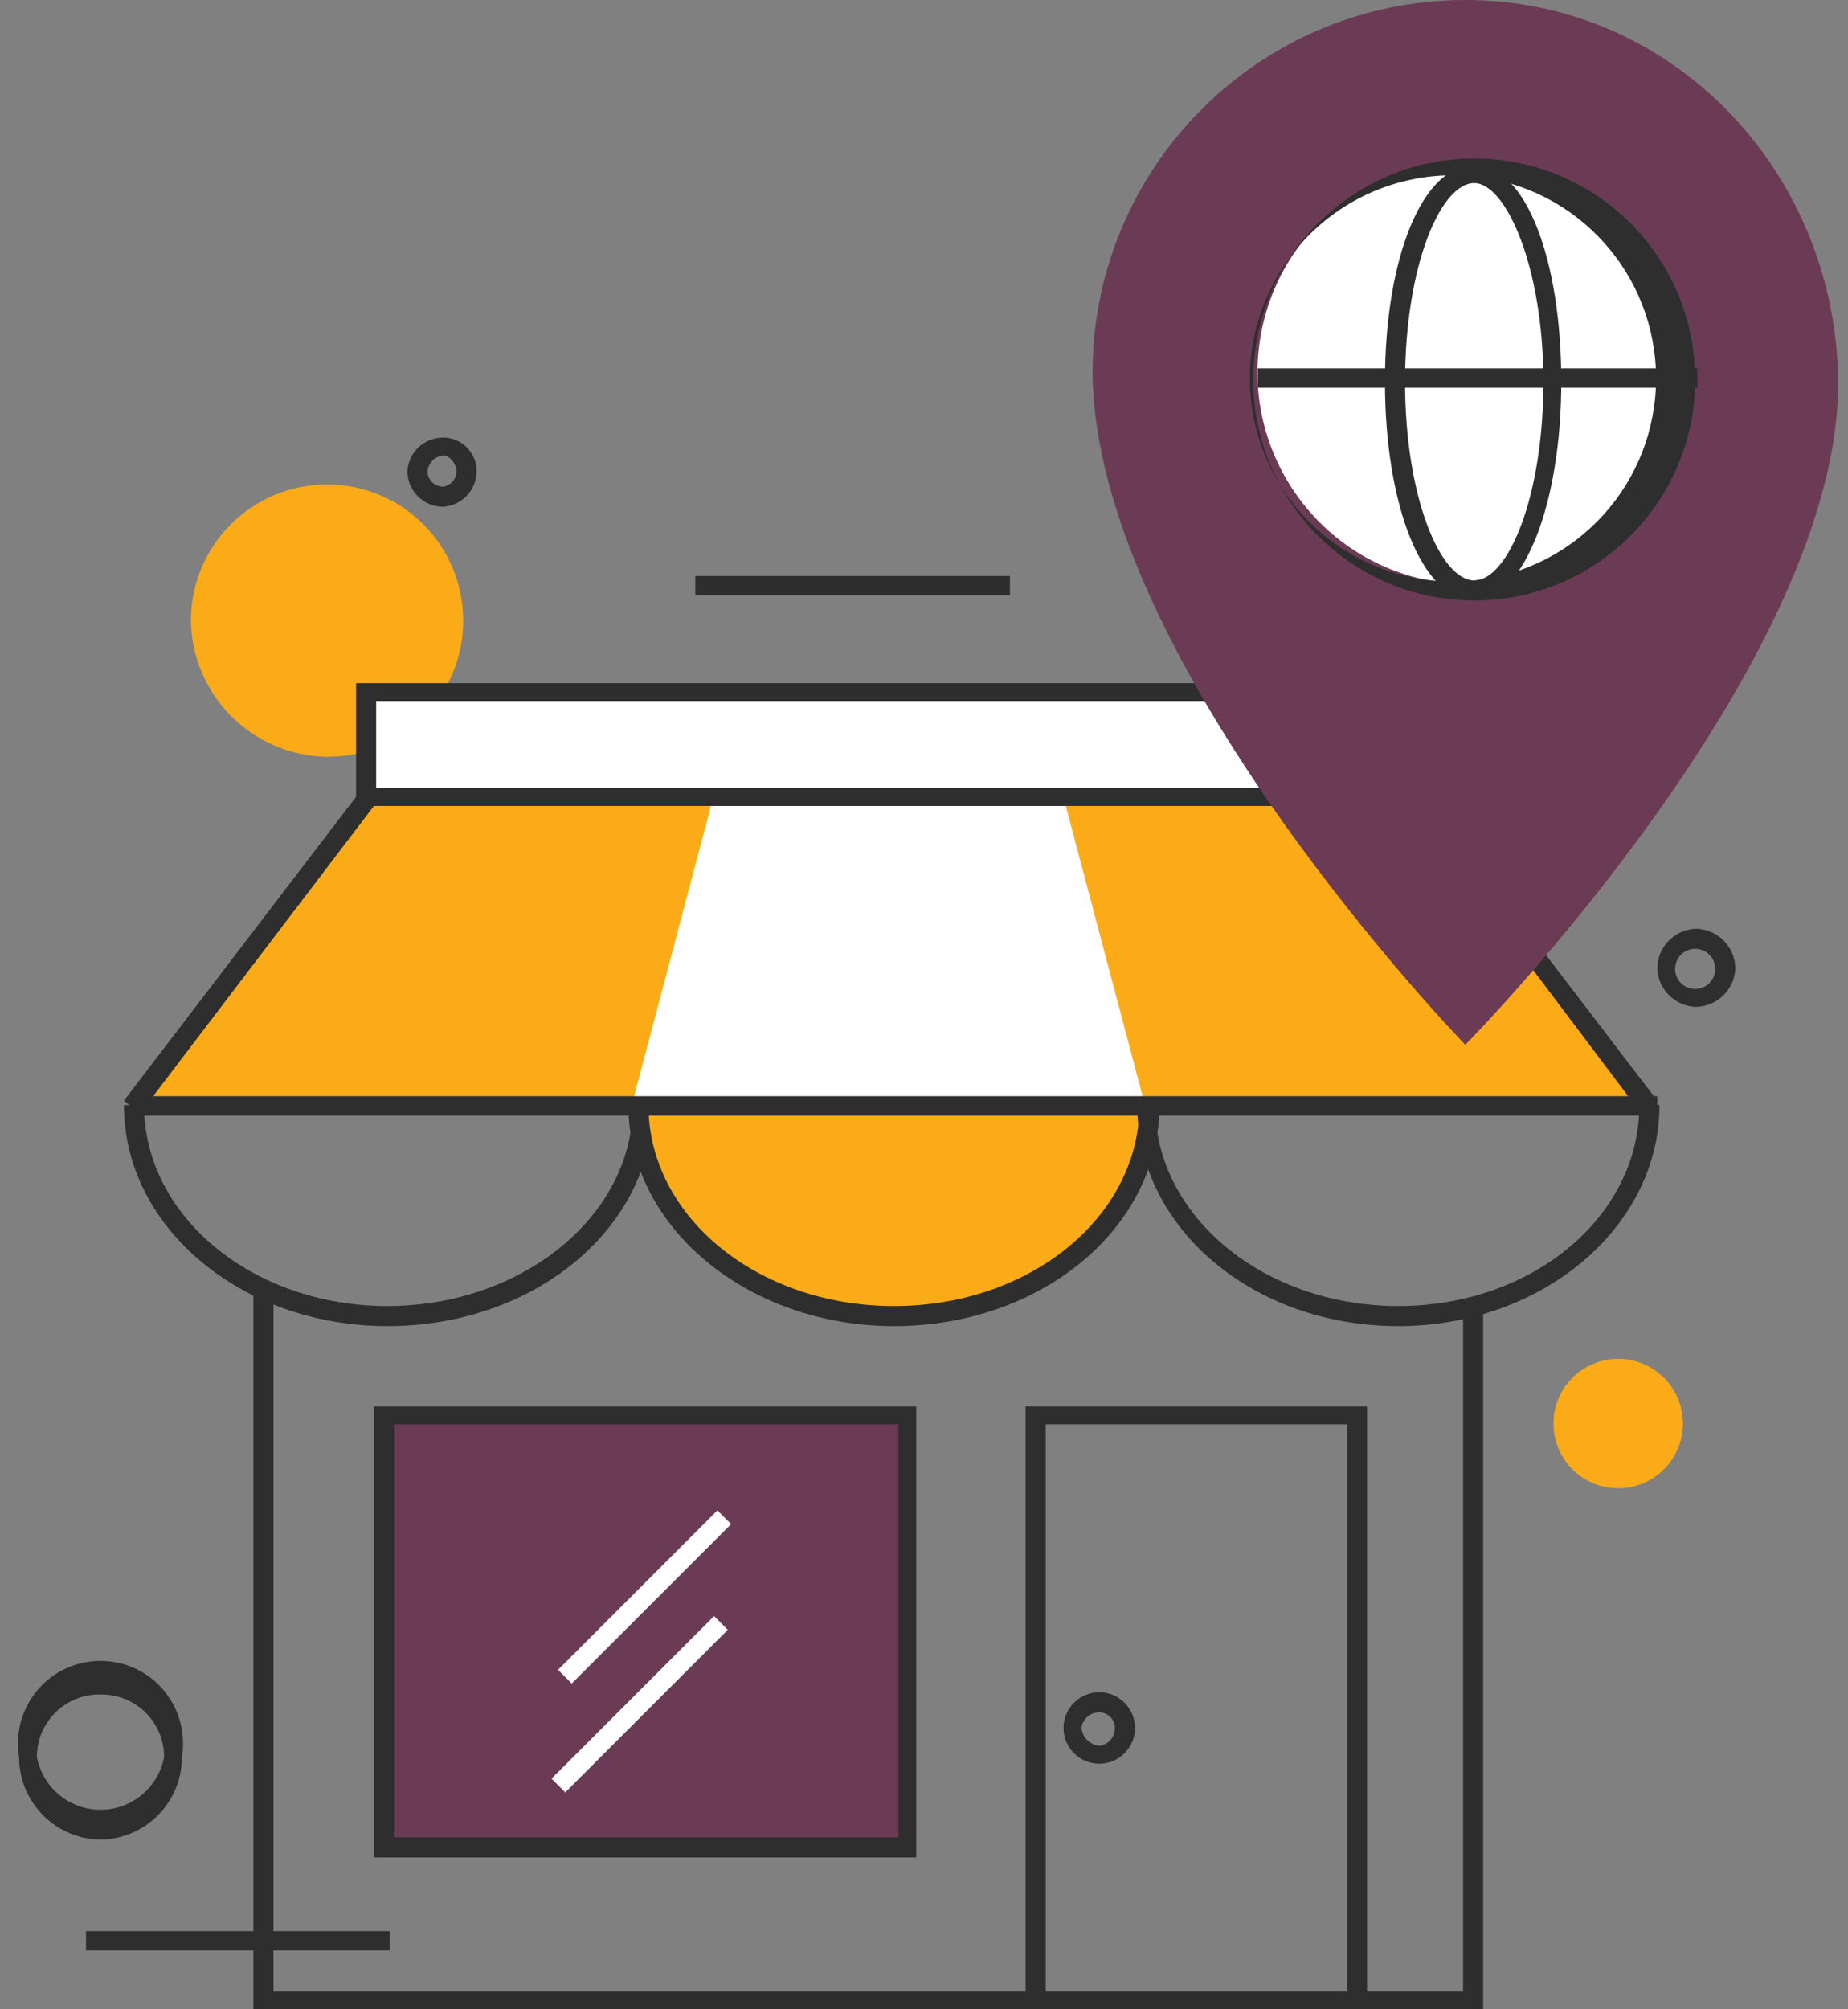<svg width="46" height="50" viewBox="0 0 46 50" fill="none" xmlns="http://www.w3.org/2000/svg">
<rect x="0" y="0" width="46" height="50" fill="#808080" stroke="none"/>
<path d="M36.918 50H6.307V32.167H6.807V49.556H36.418V32.667H36.918V50Z" fill="#2E2E2E"/>
<rect x="9.53" y="35.222" width="13.056" height="10.728" fill="#6B3B55"/>
<path fill-rule="evenodd" clip-rule="evenodd" d="M9.307 46.222H22.807V35H9.307V46.222ZM22.363 45.722H9.807V35.444H22.363V45.722Z" fill="#2E2E2E"/>
<path d="M41.085 27.556L35.196 19.833H18.196H26.196H9.196L3.307 27.556H41.085Z" fill="#FBAB18"/>
<path d="M28.529 27.611L26.529 20.055H20.752H23.474H17.696L15.696 27.611H28.529Z" fill="white"/>
<path d="M3.474 27.722L3.085 27.389L9.029 19.611H26.196V20.056H9.307L3.474 27.722Z" fill="#2E2E2E"/>
<path d="M40.863 27.722L35.085 20.056H18.196V19.611H35.307L41.252 27.389L40.863 27.722Z" fill="#2E2E2E"/>
<path d="M9.641 33C6.029 33 3.085 30.556 3.085 27.5H3.585C3.585 30.278 6.307 32.5 9.641 32.5C12.974 32.5 15.752 30.278 15.752 27.5H16.252C16.252 30.556 13.307 33 9.641 33Z" fill="#2E2E2E"/>
<path d="M28.585 27.5C28.585 30.389 25.752 32.778 22.252 32.778C18.752 32.778 15.918 30.389 15.918 27.5H28.585Z" fill="#FBAB18"/>
<path d="M22.252 33C18.641 33 15.641 30.556 15.641 27.5H16.141C16.141 30.278 18.863 32.5 22.252 32.5C25.641 32.5 28.363 30.278 28.363 27.5H28.863C28.863 30.556 25.918 33 22.252 33Z" fill="#2E2E2E"/>
<path d="M34.807 33C31.196 33 28.307 30.556 28.307 27.5H28.752C28.752 30.278 31.474 32.5 34.807 32.5C38.141 32.5 40.807 30.278 40.807 27.5H41.307C41.307 30.556 38.363 33 34.807 33Z" fill="#2E2E2E"/>
<path d="M11.53 15.444C11.53 17.316 10.012 18.833 8.141 18.833C6.281 18.804 4.781 17.304 4.752 15.444C4.752 13.573 6.269 12.056 8.141 12.056C10.012 12.056 11.53 13.573 11.53 15.444Z" fill="#FBAB18"/>
<rect x="9.141" y="17.222" width="25.889" height="2.628" fill="white"/>
<path fill-rule="evenodd" clip-rule="evenodd" d="M8.863 20.056H35.252V17H8.863V20.056ZM34.752 19.611H9.363V17.444H34.752V19.611Z" fill="#2E2E2E"/>
<rect x="3.307" y="27.278" width="37.944" height="0.483" fill="#2E2E2E"/>
<path d="M34.029 49.889H33.529V35.444H26.029V49.889H25.529V35H34.029V49.889Z" fill="#2E2E2E"/>
<path d="M45.752 9.278C45.585 4.167 41.585 0 36.474 0C31.35 0 27.196 4.154 27.196 9.278C27.252 16.5 36.474 26 36.474 26C36.474 26 45.974 16.389 45.752 9.278Z" fill="#6B3B55"/>
<ellipse cx="36.58" cy="9.265" rx="5.278" ry="5.278" transform="rotate(-76.8 36.58 9.265)" fill="white"/>
<path fill-rule="evenodd" clip-rule="evenodd" d="M34.474 9.5C34.474 12.611 35.418 14.944 36.696 14.944C37.918 14.944 38.863 12.556 38.863 9.5C38.863 6.444 37.974 4.111 36.696 4.111C35.418 4.111 34.474 6.389 34.474 9.5ZM34.974 9.5C34.974 6.611 35.863 4.556 36.696 4.556C37.474 4.556 38.418 6.611 38.418 9.5C38.418 12.389 37.529 14.444 36.696 14.444C35.863 14.444 34.974 12.389 34.974 9.5Z" fill="#2E2E2E"/>
<path fill-rule="evenodd" clip-rule="evenodd" d="M31.851 12.049C32.779 13.773 34.601 14.944 36.696 14.944C39.734 14.944 42.196 12.482 42.196 9.444C42.196 6.407 39.734 3.944 36.696 3.944C34.811 3.944 33.148 4.892 32.157 6.338C32.059 6.466 31.966 6.599 31.88 6.737C30.865 8.361 30.855 10.417 31.851 12.049ZM31.851 12.049C31.86 12.065 31.87 12.08 31.88 12.096C32.904 13.735 34.774 14.647 36.696 14.444C39.269 14.174 41.222 12.004 41.222 9.417C41.222 6.829 39.269 4.66 36.696 4.389C34.936 4.204 33.221 4.952 32.157 6.338C31.551 7.222 31.196 8.292 31.196 9.444C31.196 10.387 31.433 11.274 31.851 12.049Z" fill="#2E2E2E"/>
<rect x="31.307" y="9.167" width="10.944" height="0.483" fill="#2E2E2E"/>
<rect x="13.89" y="41.552" width="5.611" height="0.483" transform="rotate(-45 13.89 41.552)" fill="white"/>
<rect width="5.722" height="0.483" transform="matrix(0.707 -0.707 0.707 0.707 13.729 44.261)" fill="white"/>
<path fill-rule="evenodd" clip-rule="evenodd" d="M26.474 43C26.474 43.491 26.872 43.889 27.363 43.889C27.854 43.889 28.252 43.491 28.252 43C28.252 42.509 27.854 42.111 27.363 42.111C26.872 42.111 26.474 42.509 26.474 43ZM26.918 43C26.947 42.776 27.137 42.609 27.363 42.611C27.466 42.611 27.565 42.652 27.638 42.725C27.711 42.798 27.752 42.897 27.752 43C27.753 43.225 27.586 43.416 27.363 43.444C27.128 43.42 26.943 43.234 26.918 43Z" fill="#2E2E2E"/>
<path fill-rule="evenodd" clip-rule="evenodd" d="M0.474 43.722C0.474 44.858 1.394 45.778 2.529 45.778C3.643 45.748 4.53 44.836 4.529 43.722C4.663 42.918 4.308 42.11 3.626 41.664C2.943 41.218 2.061 41.218 1.378 41.664C0.695 42.11 0.34 42.918 0.474 43.722ZM1.393 42.602C1.697 42.309 2.107 42.152 2.529 42.167C2.942 42.167 3.338 42.331 3.629 42.622C3.921 42.914 4.085 43.31 4.085 43.722C3.942 44.484 3.277 45.035 2.502 45.035C1.727 45.035 1.062 44.484 0.918 43.722C0.918 43.3 1.09 42.896 1.393 42.602Z" fill="#2E2E2E"/>
<path fill-rule="evenodd" clip-rule="evenodd" d="M10.141 11.722C10.141 12.213 10.539 12.611 11.03 12.611C11.499 12.582 11.864 12.192 11.863 11.722C11.863 11.262 11.49 10.889 11.03 10.889C10.559 10.888 10.17 11.253 10.141 11.722ZM10.641 11.722C10.665 11.518 10.826 11.358 11.03 11.333C11.196 11.333 11.363 11.556 11.363 11.722C11.365 11.917 11.222 12.083 11.03 12.111C10.926 12.111 10.828 12.07 10.755 11.997C10.682 11.924 10.641 11.825 10.641 11.722Z" fill="#2E2E2E"/>
<rect x="17.307" y="14.333" width="7.833" height="0.483" fill="#2E2E2E"/>
<rect x="2.141" y="48.056" width="7.556" height="0.483" fill="#2E2E2E"/>
<path d="M41.863 35.722C41.719 36.484 41.054 37.035 40.279 37.035C39.505 37.035 38.839 36.484 38.696 35.722C38.576 35.086 38.849 34.44 39.389 34.082C39.929 33.724 40.63 33.724 41.17 34.082C41.709 34.44 41.983 35.086 41.863 35.722Z" fill="#FBAB18"/>
<path fill-rule="evenodd" clip-rule="evenodd" d="M41.252 24.111C41.279 24.621 41.686 25.028 42.196 25.056C42.727 25.056 43.167 24.642 43.196 24.111C43.196 23.559 42.748 23.111 42.196 23.111C41.666 23.141 41.251 23.58 41.252 24.111ZM41.696 24.111C41.696 23.835 41.92 23.611 42.196 23.611C42.329 23.611 42.456 23.664 42.55 23.758C42.644 23.851 42.696 23.979 42.696 24.111C42.696 24.387 42.472 24.611 42.196 24.611C41.92 24.611 41.696 24.387 41.696 24.111Z" fill="#2E2E2E"/>
</svg>
